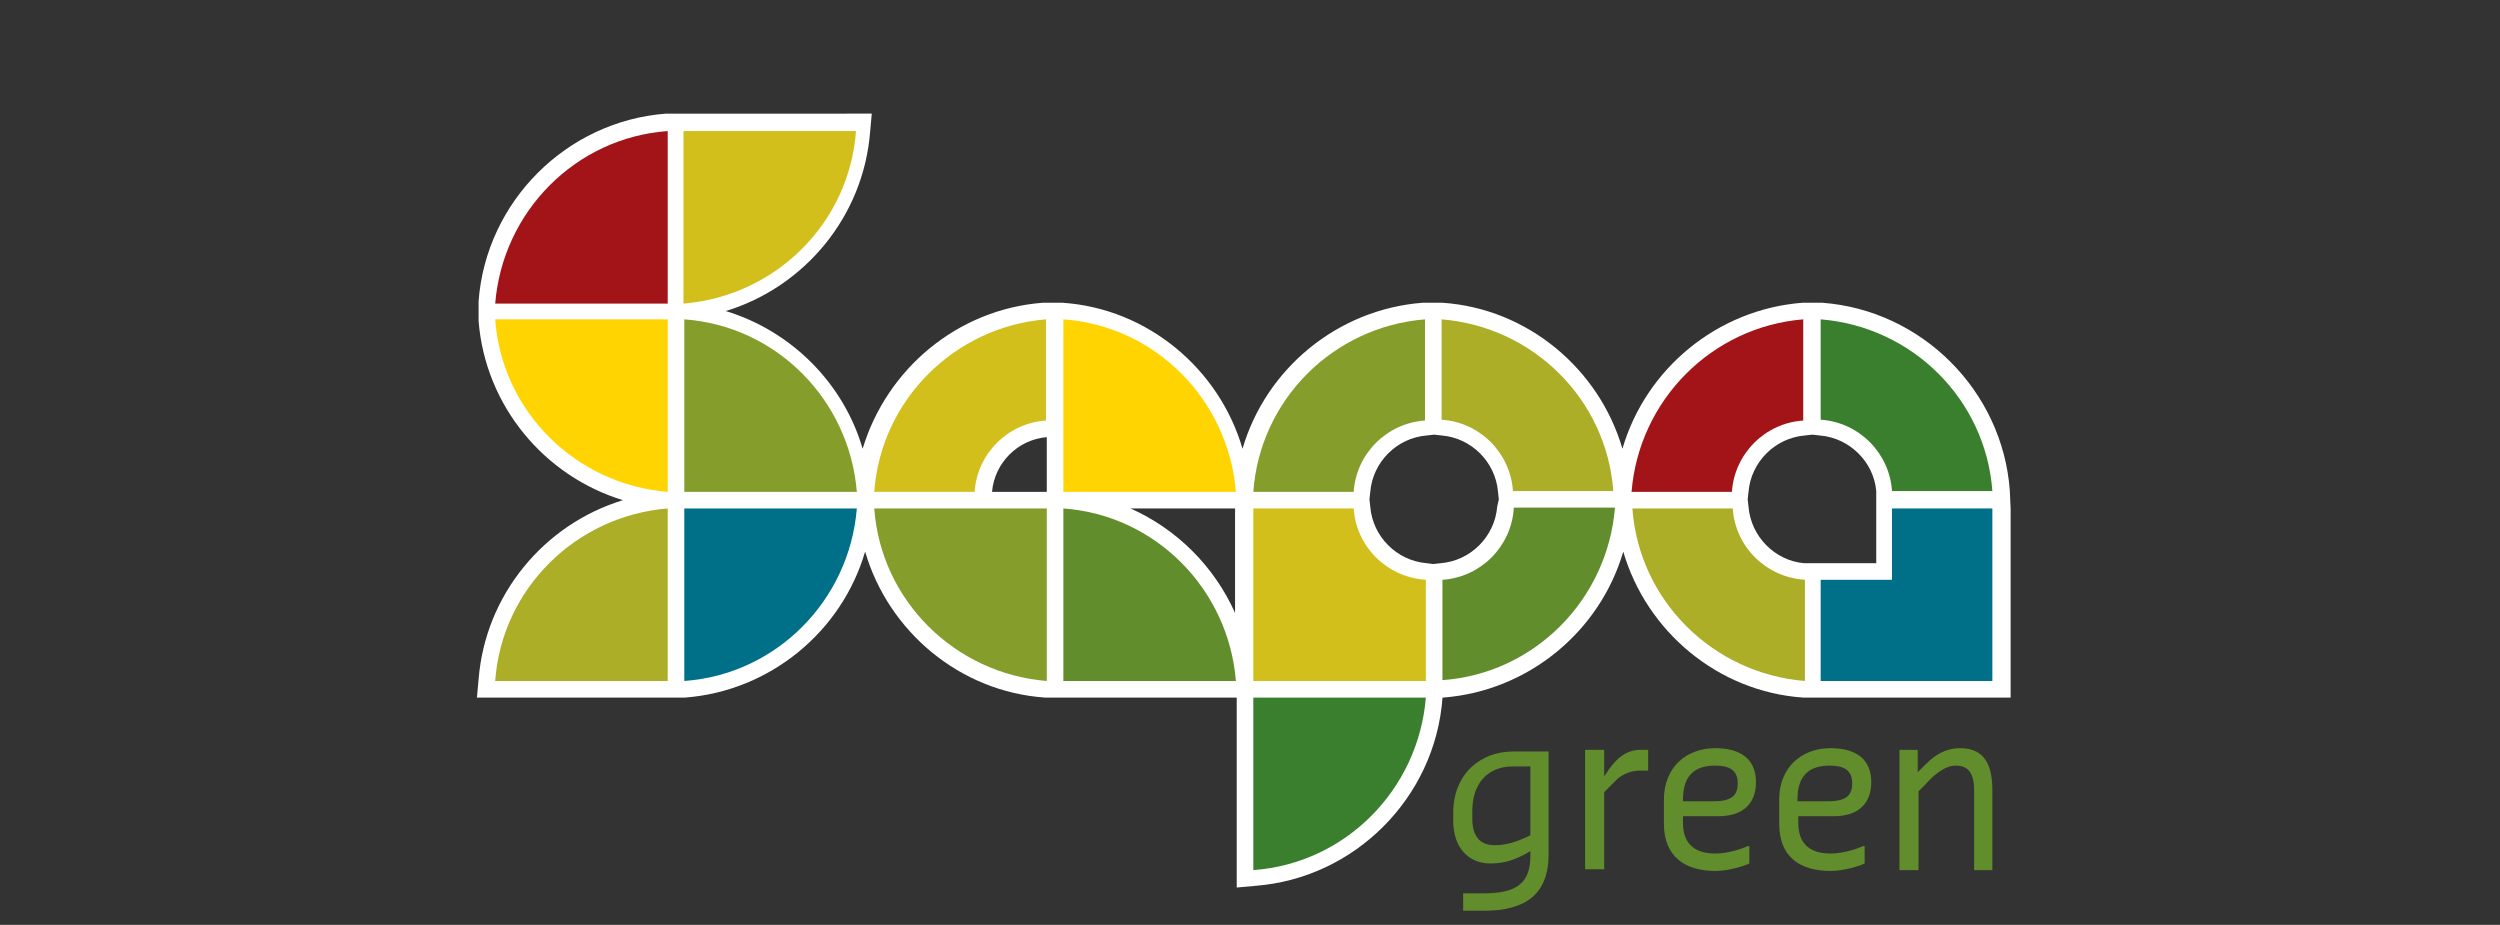 <?xml version="1.0" encoding="utf-8"?>
<!-- Generator: Adobe Illustrator 22.1.0, SVG Export Plug-In . SVG Version: 6.00 Build 0)  -->
<svg version="1.1" xmlns="http://www.w3.org/2000/svg" xmlns:xlink="http://www.w3.org/1999/xlink" x="0px" y="0px"
	 viewBox="0 0 301.4 111.5" style="enable-background:new 0 0 301.4 111.5;" xml:space="preserve">
<rect x="0" y="0" width="301.4" height="111.5" fill="#333333" stroke="none"/>
<style type="text/css">
	.st0{fill:none;stroke:#000219;stroke-width:2.204025e-02;}
	.st1{fill:#000219;}
	.st2{fill:none;}
	.st3{fill:#002169;}
	.st4{fill:#F5333F;}
	.st5{fill:#995480;}
	.st6{fill:#5A5C61;}
	.st7{fill:#666666;}
	.st8{fill:#E10079;}
	.st9{fill:#0C66AB;}
	.st10{fill:#6DA025;}
	.st11{fill:#D60D2C;}
	.st12{fill:#A6A7A7;}
	.st13{fill:#167F75;}
	.st14{fill:#FFD11C;}
	.st15{fill:#8B2B84;}
	.st16{fill:#7ABEDB;}
	.st17{fill:#997C54;}
	.st18{fill:#E85C1E;}
	.st19{fill:#BFC321;}
	.st20{fill:#F18700;}
	.st21{fill:#DA291C;}
	.st22{fill:#5D6770;}
	.st23{fill:#AF9E86;}
	.st24{fill:#27333E;}
	.st25{fill:#002E5F;}
	.st26{fill:#9CAED1;}
	.st27{fill:#238EC2;}
	.st28{fill:#1D1D1B;}
	.st29{fill:#0075BF;}
	.st30{fill:#B3B3B3;}
	.st31{fill:#FFEC00;}
	.st32{fill:#868686;}
	.st33{fill:#3C3C3B;}
	.st34{fill:#FFFFFF;}
	.st35{fill:#48A6E1;}
	.st36{fill:#4CB648;}
	.st37{fill:#808184;}
	.st38{fill:#2DC84D;}
	.st39{fill:#618D2D;}
	.st40{fill:#007089;}
	.st41{fill:#859D2B;}
	.st42{fill:#FFD400;}
	.st43{fill:#ABAE26;}
	.st44{fill:#D2BF1C;}
	.st45{fill:#A31418;}
	.st46{fill:#3A7F2D;}
	.st47{fill:#3B53A4;}
</style>
<g id="Layer_1">
	<rect x="39" y="-5" class="st2" width="20.7" height="20.8"/>
	<rect x="240.2" y="104.8" class="st2" width="20.8" height="20.8"/>
	<path class="st34" d="M242.3,59.1c-0.9-12-10.6-21.7-22.6-22.6l-0.2,0h-2l-0.2,0c-10.3,0.8-18.9,8-21.7,17.6
		c-2.8-9.6-11.4-16.9-21.7-17.6l-0.2,0h-2l-0.2,0c-10.3,0.8-18.9,8-21.7,17.6c-2.8-9.6-11.4-16.9-21.7-17.6l-0.2,0h-2l-0.2,0
		c-10.3,0.8-18.8,8-21.7,17.6c-2.3-7.9-8.6-14.2-16.5-16.6c9.5-2.9,16.6-11.4,17.4-21.6l0.2-2.2H82.5l-2.2,0
		c-12,0.9-21.7,10.6-22.6,22.6l0,0.2l0,2l0,0.2c0.8,10.2,7.9,18.7,17.4,21.6c-9.5,2.9-16.6,11.4-17.4,21.6l-0.2,2.2h22.9l2.2,0
		c10.3-0.8,18.9-8,21.7-17.6c2.8,9.6,11.4,16.9,21.7,17.6l2.2,0h20.9V107l2.2-0.2c12-0.9,21.7-10.6,22.6-22.6l0-0.1l0.1,0
		c10.3-0.8,18.9-8,21.7-17.6c2.8,9.6,11.4,16.9,21.7,17.6l2.2,0h22.8V61.3L242.3,59.1z M126.2,59.3l-6.6,0c0.3-3.5,3.1-6.3,6.6-6.6
		V59.3z M148.9,73.9c-2.5-5.6-7-10.1-12.6-12.6h12.6V73.9z M180.5,61.1c-0.3,3.6-3.2,6.5-6.8,6.8l-0.9,0.1l-0.8-0.1
		c-3.6-0.3-6.5-3.2-6.8-6.8l-0.1-0.9l0.1-0.9c0.3-3.6,3.2-6.5,6.8-6.8l0.9-0.1l0.9,0.1c3.6,0.3,6.5,3.2,6.8,6.8l0.1,0.9L180.5,61.1z
		 M226.1,67.9h-8.6c-3.5-0.3-6.4-3.2-6.7-6.8l-0.1-0.9l0.1-0.9c0.3-3.6,3.2-6.5,6.8-6.8l0.9-0.1l0.9,0.1c3.6,0.3,6.5,3.2,6.8,6.7
		V67.9z"/>
	<g>
		<path class="st39" d="M176.4,107.7h2.5c3.9,0,5.6-1.2,5.6-4.5v-0.6l-0.5,0.3c-1.1,0.6-2.4,1.2-4.3,1.2c-2.5,0-4.5-1.7-4.5-5.2
			v-0.9c0-4.7,3.3-7.4,7.2-7.4h4.3V103c0,4.9-2.9,6.8-7.8,6.8h-2.5V107.7z M184.5,100.7v-8.3h-2.1c-3.1,0-4.9,2.1-4.9,5.4v0.9
			c0,2.2,1,3.2,2.7,3.2c1.5,0,2.8-0.5,3.9-1L184.5,100.7z"/>
		<path class="st39" d="M191.1,90.4h2.3v3.2l0.2-0.3c1.1-1.7,2.3-2.9,4.2-2.9h0.9v2.5h-1c-1,0-2,0.4-2.7,1l-1.6,1.6v9.3h-2.3V90.4z"
			/>
		<path class="st39" d="M200.6,99.3v-2.9c0-3.9,2.7-6.2,6.2-6.2c2.9,0,4.9,1.2,4.9,4.1c0,2.6-1.6,4.1-4.5,4.1h-4.3v0.8
			c0,2.7,1.6,3.7,3.9,3.7c1.6,0,3.3-0.6,3.9-0.9h0.2v2.1c-0.6,0.3-2.5,0.9-4.1,0.9C203.3,105,200.6,103.4,200.6,99.3z M202.9,96.6
			h3.7c2.3,0,2.9-0.8,2.9-2.2c0-1.6-1.1-2.1-2.7-2.1c-2.5,0-3.9,1.2-3.9,4.1V96.6z"/>
		<path class="st39" d="M214.5,99.3v-2.9c0-3.9,2.7-6.2,6.2-6.2c2.9,0,4.9,1.2,4.9,4.1c0,2.6-1.6,4.1-4.5,4.1h-4.3v0.8
			c0,2.7,1.6,3.7,3.9,3.7c1.6,0,3.3-0.6,3.9-0.9h0.2v2.1c-0.6,0.3-2.5,0.9-4.1,0.9C217.1,105,214.5,103.4,214.5,99.3z M216.7,96.6
			h3.7c2.3,0,2.9-0.8,2.9-2.2c0-1.6-1.1-2.1-2.7-2.1c-2.5,0-3.9,1.2-3.9,4.1V96.6z"/>
		<path class="st39" d="M228.9,90.4h2.3v2.7l1-1c1-1,2.3-1.9,4.1-1.9c2.3,0,3.9,1.2,3.9,5v9.7H238v-9.7c0-2.3-1-2.9-2.2-2.9
			c-1.5,0-2.9,1.4-3.7,2.3l-0.8,0.8v9.5h-2.3V90.4z"/>
	</g>
	<path class="st40" d="M82.5,61.3v20.8c11.1-0.8,19.9-9.7,20.8-20.8H82.5z"/>
	<path class="st41" d="M82.5,38.5c11.1,0.8,19.9,9.7,20.8,20.8H82.5V38.5z"/>
	<path class="st42" d="M128.2,38.5c11.1,0.8,19.9,9.7,20.8,20.8h-20.8V38.5z"/>
	<path class="st42" d="M80.5,38.5H59.7c0.8,11.1,9.7,19.9,20.8,20.8V38.5z"/>
	<path class="st43" d="M59.7,82.1c0.8-11.1,9.7-19.9,20.8-20.8v20.8H59.7z"/>
	<path class="st44" d="M103.2,15.8c-0.8,11.1-9.7,19.9-20.8,20.8V15.8H103.2z"/>
	<path class="st45" d="M80.5,36.5V15.8c-11.1,0.8-19.9,9.7-20.8,20.8H80.5z"/>
	<path class="st46" d="M151.1,84.1v20.8c11.1-0.8,19.9-9.7,20.8-20.8H151.1z"/>
	<polygon class="st40" points="228.1,61.3 228.1,69.9 219.5,69.9 219.5,82.1 240.2,82.1 240.2,61.3 	"/>
	<path class="st43" d="M173.8,38.5v12.1c4.6,0.3,8.3,4,8.6,8.6h12.1C193.7,48.2,184.9,39.4,173.8,38.5z"/>
	<path class="st39" d="M182.5,61.3c-0.3,4.6-4,8.3-8.6,8.6v12.1c11.1-0.8,19.9-9.7,20.8-20.8H182.5z"/>
	<path class="st43" d="M208.9,61.3h-12.1c0.8,11.1,9.7,19.9,20.8,20.8V69.9C212.9,69.6,209.2,65.9,208.9,61.3z"/>
	<path class="st44" d="M163.2,61.3h-12.1l0,20.8l20.8,0V69.9C167.2,69.6,163.5,65.9,163.2,61.3z"/>
	<path class="st41" d="M151.1,59.3h12.1c0.3-4.6,4-8.3,8.6-8.6V38.5C160.7,39.4,151.9,48.2,151.1,59.3z"/>
	<path class="st46" d="M219.5,38.5v12.1c4.6,0.3,8.3,4,8.6,8.6h12.1C239.4,48.2,230.6,39.4,219.5,38.5z"/>
	<path class="st45" d="M196.7,59.3h12.1c0.3-4.6,4-8.3,8.6-8.6V38.5C206.4,39.4,197.6,48.2,196.7,59.3z"/>
	<path class="st39" d="M128.2,82.1V61.3c11.1,0.8,19.9,9.7,20.8,20.8H128.2z"/>
	<path class="st44" d="M105.4,59.3h12.1c0.3-4.6,4-8.3,8.6-8.6V38.5C115.1,39.4,106.2,48.2,105.4,59.3z"/>
	<path class="st41" d="M105.4,61.3c0.8,11.1,9.7,19.9,20.8,20.8V61.3H105.4z"/>
</g>
<g id="Layer_2">
</g>
</svg>
